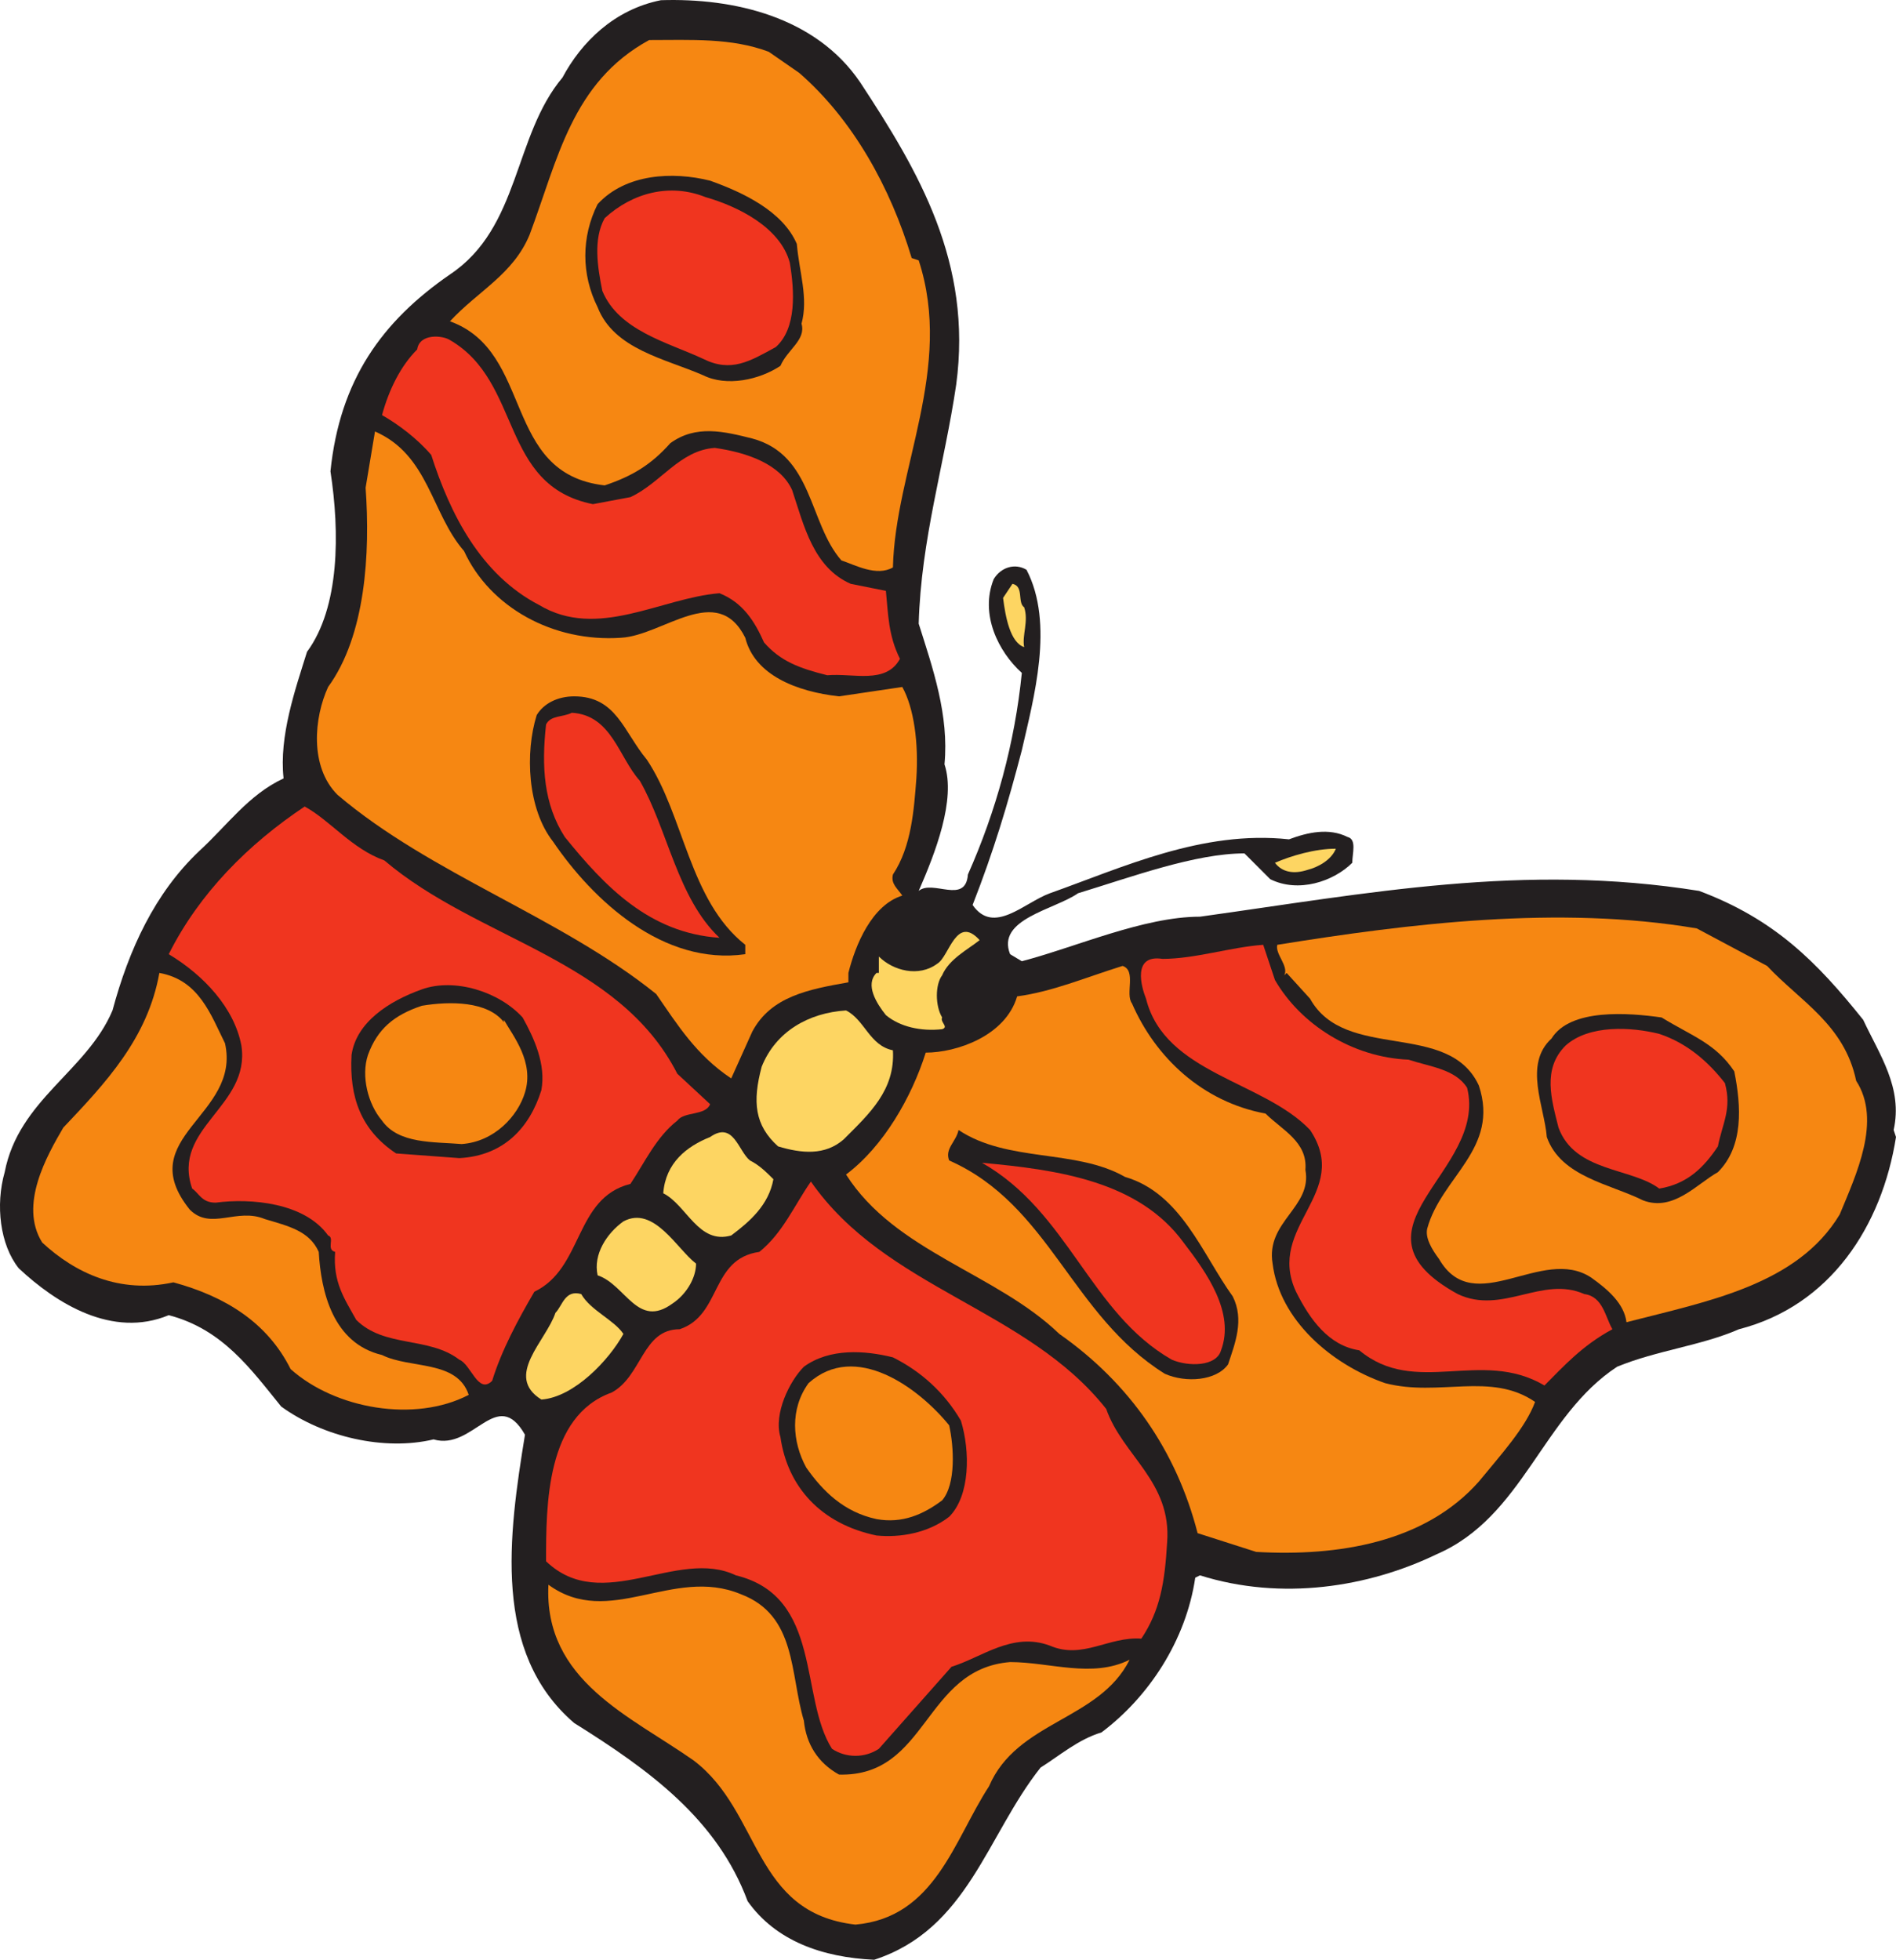 <svg xmlns="http://www.w3.org/2000/svg" width="606.75" height="627.061"><path fill="#231f20" fill-rule="evenodd" d="M275.25 26.311c18.75 28.5 36 57.75 30.75 96.75-3.75 25.5-11.25 49.5-12 76.5 4.5 14.25 9.75 29.25 8.25 45 3.75 11.25-3 28.5-8.25 40.5 4.5-3.75 15 4.5 15.75-5.25 9-20.25 15-42 17.25-64.5-7.5-6.75-13.5-18.75-9-30 2.25-3.75 6.75-5.25 10.5-3 9 17.25 2.25 41.25-1.5 57.75-4.5 17.25-9 32.25-15.75 49.5 6.75 9.75 16.5-.75 24.75-3.75 23.25-8.25 48.75-20.25 76.5-17.25 6-2.25 12.75-3.75 18.75-.75 3 .75 1.5 5.25 1.5 8.25-6 6-17.25 9.75-26.25 5.25l-8.25-8.25c-15.75 0-36 7.5-53.25 12.75-7.5 5.25-26.25 8.25-21.75 19.5l3.75 2.25c17.25-4.5 39-14.25 57-14.25 54-7.5 103.5-17.25 159.75-8.25 24 9 37.5 22.5 52.5 41.25 5.25 11.25 12.75 21.75 9.75 35.25l.75 2.25c-4.5 28.5-21 54-50.25 61.5-12 5.25-26.25 6.75-39 12-24 15.75-30 48-57.75 60-21.75 10.5-49.5 15-75.75 6.75l-1.5.75c-3 20.25-15 38.25-30 49.5-7.5 2.25-13.5 7.5-19.5 11.25-17.25 21.75-23.25 51.75-53.25 61.5-16.5-.75-31.5-6-40.5-18.75-9.75-26.25-31.5-42-55.5-57-26.25-22.5-21-60-15.75-92.25-9-15.75-16.5 5.25-29.25 1.5-15.75 3.75-35.25-.75-48.75-10.5-9.75-12-18.75-24.75-36-29.25-18 7.5-36-3.75-48-15-6-7.5-7.5-20.25-4.5-30.75 4.5-23.25 26.25-32.25 34.5-51.75 5.25-19.5 13.5-37.5 27.75-51 9-8.25 15.75-18 27-23.25-1.5-13.5 3.75-28.5 7.5-40.5 10.5-14.25 10.5-38.25 7.5-57.75 3-29.25 16.5-48 38.25-63 22.5-15 20.25-44.25 36-63 6-11.25 16.5-21.75 31.5-24.75 23.25-.75 49.5 5.25 63.75 26.25"/><path fill="#f68712" fill-rule="evenodd" d="M255.75 23.311c17.25 15 29.25 36.75 36 59.25l2.25.75c11.25 34.5-7.5 66.75-8.25 98.25-5.25 3-12-.75-16.5-2.25-10.5-12-9-33.75-28.5-39-9-2.25-18-4.5-26.25 1.5-6 6.75-12 10.5-21 13.5-33-3.75-22.5-42.75-49.5-52.5 9-9.75 20.25-15 25.5-27.75 9-24 13.5-48.75 38.25-62.25 13.5 0 26.25-.75 38.25 3.75l9.75 6.75"/><path fill="#231f20" fill-rule="evenodd" d="M255 78.061c.75 9 3.75 17.25 1.5 25.5 1.5 5.25-4.5 8.25-6.75 13.5-6.75 4.5-17.25 6.75-24.75 3-12-5.25-28.5-8.25-33.75-21.75-5.25-10.5-5.25-22.5 0-33 9-9.75 24-10.5 36-7.5 10.5 3.75 23.25 9.75 27.75 20.25"/><path fill="#f0351f" fill-rule="evenodd" d="M252.75 84.061c1.5 9 2.25 21-4.5 27-8.25 4.5-14.25 8.25-23.25 3.75-11.25-5.25-27-9-32.25-21.75-1.5-7.5-3-16.5.75-23.25 9-8.25 21-11.25 32.25-6.75 10.5 3 24 9.75 27 21m-51 75c9.75-4.5 15.75-15 27-15.75 10.5 1.5 21 5.25 24.75 13.5 3.75 11.25 6.75 24.75 18.75 30l11.25 2.25c.75 7.5.75 14.25 4.5 21.75-4.5 8.25-15 4.5-23.25 5.25-9-2.25-15-4.5-20.25-10.5-3-6.75-6.75-12.75-14.25-15.75-18.75 1.5-39 15-57.75 3.75-18.75-9.75-28.5-29.25-34.5-48-4.5-5.25-10.5-9.75-15.75-12.75 2.25-8.25 6-15.75 11.25-21 .75-5.25 8.25-4.5 10.5-3 23.25 13.5 15.75 46.5 45.75 52.5l12-2.25"/><path fill="#f68712" fill-rule="evenodd" d="M148.5 176.311c8.25 18 28.5 29.25 50.25 27.75 13.5-.75 30.75-18 39.75 0 3 12 16.5 17.25 30 18.75l20.25-3c3.75 6.75 5.25 18 4.5 29.25-.75 9.75-1.5 21.75-7.5 30.75-.75 3 1.5 4.5 3 6.75-9.75 3-15 15.75-17.25 24.75v3c-12.75 2.25-24.75 4.5-30.75 15.75l-6.75 15c-11.25-7.5-17.25-17.25-24-27-30.75-24.75-72-38.25-102-63.75-9-9-7.5-24.75-3-34.5 12-16.5 13.5-42.75 12-63.75l3-18c17.25 7.5 18 26.25 28.5 38.25"/><path fill="#fdd562" fill-rule="evenodd" d="M327.75 194.311c1.5 4.5-.75 9 0 12.75-4.5-1.5-6-9.75-6.75-15.75l3-4.5c3.75.75 1.5 6 3.75 7.5"/><path fill="#231f20" fill-rule="evenodd" d="M207 243.061c12 18 13.5 45 31.5 59.25v3c-26.25 3.75-48.75-17.25-61.5-36-8.25-10.5-9-28.5-5.25-40.5 2.25-3.75 6.75-6 12-6 13.5 0 15.75 11.25 23.25 20.25"/><path fill="#f0351f" fill-rule="evenodd" d="M204.75 249.811c9 15.75 12 37.5 25.5 50.25-22.5-1.5-36.75-16.5-49.5-32.25-6.75-10.5-7.5-22.5-6-36 1.5-3 5.25-2.25 8.25-3.75 12.75.75 15 14.25 21.75 21.75m-81.75 25.5c30 25.5 75 31.5 93.75 68.25l10.5 9.75c-1.5 3.75-8.25 2.25-10.5 5.25-6.75 5.25-10.5 13.5-15 20.25-18 4.5-15 27-30.75 34.5-5.25 9-10.5 18.75-13.5 28.5-4.5 4.5-6.75-5.25-10.5-6.75-9.75-7.5-24-3.75-33-12.75-3.75-6.75-7.5-12-6.75-21.75-3-.75 0-4.5-2.25-5.25-7.5-10.5-24.75-12-36-10.5-4.5 0-5.25-3-7.5-4.5-6.75-19.5 18.75-26.25 15.75-45.75-2.25-12-12-22.5-23.25-29.25 9.75-19.5 25.5-35.25 43.5-47.25 8.25 4.5 15 13.5 25.5 17.25"/><path fill="#fdd562" fill-rule="evenodd" d="M427.5 271.561c-1.5 3.75-6 6-9 6.75-4.5 1.5-8.25.75-10.5-2.25 5.25-2.25 12.75-4.5 19.5-4.5"/><path fill="#f68712" fill-rule="evenodd" d="M565.5 309.061c10.5 11.25 24.75 18.75 28.5 36.75 8.25 12.75 0 30-5.25 42.75-13.5 22.5-42 27.75-68.25 34.5-.75-6-6-10.5-11.25-14.25-15.75-10.5-37.5 13.5-48.75-6-2.25-3-4.5-6.75-3.75-9.75 4.5-16.5 23.25-25.5 16.5-45.75-9.75-21-42.75-7.5-54-27.75l-7.5-8.25-.75.75c1.5-3-3-6.75-2.25-9.75 42-6.75 90-12.75 134.25-5.25l22.5 12"/><path fill="#fdd562" fill-rule="evenodd" d="M313.5 300.811c-3.75 3-9.75 6-12 11.25-2.25 3-2.25 9.75 0 13.5-.75 1.5 2.25 3 0 3.75-6.75.75-13.5-.75-18-4.5-3-3.75-6.75-9.75-3-13.5h.75v-5.25c4.5 4.5 12.75 6.75 18.75 2.25 3.75-2.25 6-15.75 13.5-7.5"/><path fill="#f0351f" fill-rule="evenodd" d="M408 313.561c8.25 14.25 24.75 24.75 42.75 25.5 6.75 2.25 15 3 18.75 9 6.75 27-41.25 45-3 66 14.25 6.75 27-6 40.5 0 6 .75 6.75 7.5 9 11.25-9.75 5.25-15.75 12-21.75 18-20.25-12-41.25 3.75-59.25-11.25-9.75-1.5-15.75-9.75-20.25-18.75-9.75-21 18-31.5 4.5-51.75-15-15.75-46.5-18-52.5-42-1.5-3.75-4.5-14.25 5.25-12.75 10.5 0 21.75-3.75 32.25-4.5l3.75 11.25"/><path fill="#f68712" fill-rule="evenodd" d="M362.25 321.061c7.5 17.25 22.5 31.5 42.75 35.25 5.25 5.25 13.5 9 12.75 18 2.25 12-12.75 16.5-10.5 30 2.25 18 18.75 32.25 36 38.25 17.25 4.5 33.75-3.75 48 6-3 8.25-11.25 17.25-18 25.5-17.25 19.5-45 24-71.25 22.5l-18.75-6c-6.75-26.25-21.75-48-44.25-63.75-20.25-19.5-52.5-26.25-68.25-51 12-9 21-24.75 25.5-39 9.75 0 25.5-5.25 29.25-18 11.25-1.5 21.75-6 33.75-9.75 4.5 1.5.75 9 3 12M72 333.811c5.25 23.25-30 30-11.25 53.25 6.75 6.75 15-.75 24 3 7.5 2.25 14.25 3.75 17.25 10.5.75 12.75 4.5 29.25 20.25 33 9 4.5 24 1.5 27.75 12.75-17.25 9-42.75 4.5-57-8.25-7.5-15-21-23.25-37.5-27.75-17.25 3.75-31.5-3-42-12.75-7.5-12 1.5-27.75 6.75-36.75 13.5-14.25 27-28.5 30.75-49.5 12.75 2.25 16.5 13.5 21 22.5"/><path fill="#231f20" fill-rule="evenodd" d="M167.25 325.561c3.75 6.75 7.5 15 6 23.25-3.75 12-12 21-26.25 21.75l-20.25-1.5c-11.25-7.5-15-18-14.25-31.5 1.5-10.5 12-17.25 22.5-21s24.75.75 32.25 9"/><path fill="#f68712" fill-rule="evenodd" d="M161.25 327.061v-.75c3 5.25 9.75 13.5 6.75 23.25-2.25 7.5-9.75 15.75-20.25 16.5-9-.75-20.25 0-25.5-7.5-4.5-5.25-6.75-14.25-4.5-21 3-8.25 8.25-12.75 17.25-15.75 9-1.5 21-1.5 26.25 5.25"/><path fill="#fdd562" fill-rule="evenodd" d="M285.75 336.061c.75 12.75-7.5 20.25-15.75 28.5-6 5.25-13.5 4.5-21 2.25-7.5-6.75-8.25-14.25-5.25-25.5 4.5-11.25 15-17.25 27-18 6 3 7.5 11.25 15 12.75"/><path fill="#231f20" fill-rule="evenodd" d="M555 342.811c2.25 11.25 3 24-5.25 32.25-6.75 3.75-14.25 12.75-24 9-10.5-5.25-26.25-7.5-30.75-20.25-.75-9.75-7.5-23.25 1.5-31.5 6-9.75 24.75-8.25 35.25-6.75 9.75 6 17.25 8.25 23.25 17.25"/><path fill="#f0351f" fill-rule="evenodd" d="M552 346.561c2.25 8.25-.75 12.75-2.25 20.25-4.5 6.75-9.75 12-18.75 13.5-9-6.75-27-5.25-32.25-19.5-2.25-9-5.25-18.75 2.25-26.25 7.5-6.75 21-6 30-3.75 9 3 15.75 9 21 15.75"/><path fill="#231f20" fill-rule="evenodd" d="M360 376.561c18 5.25 24.75 24.75 34.5 38.25 3.75 7.5.75 15-1.5 21.75-3.75 5.25-13.5 6-20.25 3-30-18.75-36.75-54-69-68.25-1.5-3.75 2.25-6 3-9.75 15.75 10.5 37.5 6 53.25 15"/><path fill="#fdd562" fill-rule="evenodd" d="M240 371.311c3 1.5 5.25 3.75 7.5 6-1.5 8.25-7.5 13.5-13.5 18-10.5 3-14.25-9.75-21.75-13.5.75-9.75 7.5-15 15-18 7.5-5.25 9 4.5 12.75 7.5"/><path fill="#f0351f" fill-rule="evenodd" d="M378.75 397.561c7.5 9.75 16.5 22.5 12 34.5-1.5 5.25-10.5 5.25-15.75 3-26.25-15-33-47.25-60.75-63 24.75 2.25 50.25 6 64.5 25.5M354 450.811c5.25 15 21 23.25 19.5 42.75-.75 12.75-2.25 21.75-8.25 30.75-10.5-.75-18.75 6.75-29.25 2.25-12-4.5-21.75 3.75-31.5 6.75l-23.25 26.25c-4.5 3-10.5 3-15 0-10.5-16.5-3-48.75-30.75-55.5-18.75-9-42.75 12.75-60.75-4.5 0-18 0-46.5 21-54 9.75-5.25 9.75-20.25 21.75-20.25 13.5-4.5 9.75-22.5 25.5-24.75 7.5-6 11.25-15 16.5-22.5 24 34.5 69 40.5 94.5 72.75"/><path fill="#fdd562" fill-rule="evenodd" d="M222.75 404.311c0 4.5-3 9.75-7.5 12.75-11.25 8.25-15-6-24-9-1.5-6.75 3-13.5 8.25-17.25 9.75-5.25 17.25 9 23.25 13.5m-23.25 22.5c-4.5 8.25-15.75 20.25-26.25 21-12-7.5 1.5-18.75 4.5-27.75 2.25-2.25 3-7.5 8.25-6 3 5.25 10.5 8.25 13.5 12.75"/><path fill="#231f20" fill-rule="evenodd" d="M307.5 454.561c3 9.75 3 24-3.75 30.75-6.75 5.25-15.75 6.75-23.25 6-18-3.75-28.5-15.75-30.75-31.5-2.25-7.5 3-18 7.5-22.5 8.25-6 19.5-5.25 28.5-3 9 4.5 16.5 11.25 21.75 20.25"/><path fill="#f68712" fill-rule="evenodd" d="M303.75 456.061c1.5 6.75 2.25 18.75-2.25 24-6 4.5-12.75 7.5-21 6-10.5-2.25-17.25-9-22.5-16.5-4.5-8.25-5.25-18.75.75-27 15-13.5 35.25 1.5 45 13.5m-66.75 54c18 6.75 15.75 25.5 20.25 40.5.75 7.5 4.5 13.5 11.25 17.25 28.5.75 27-33.75 54.75-36 12.75 0 26.25 5.25 38.25-.75-9.75 19.5-36 19.5-45 40.5-11.25 17.25-17.25 42-42.75 44.25-33-3.75-30-36-51.75-52.5-20.25-14.25-48-25.5-46.5-56.25 19.5 14.25 39.75-6 61.5 3"/></svg>
